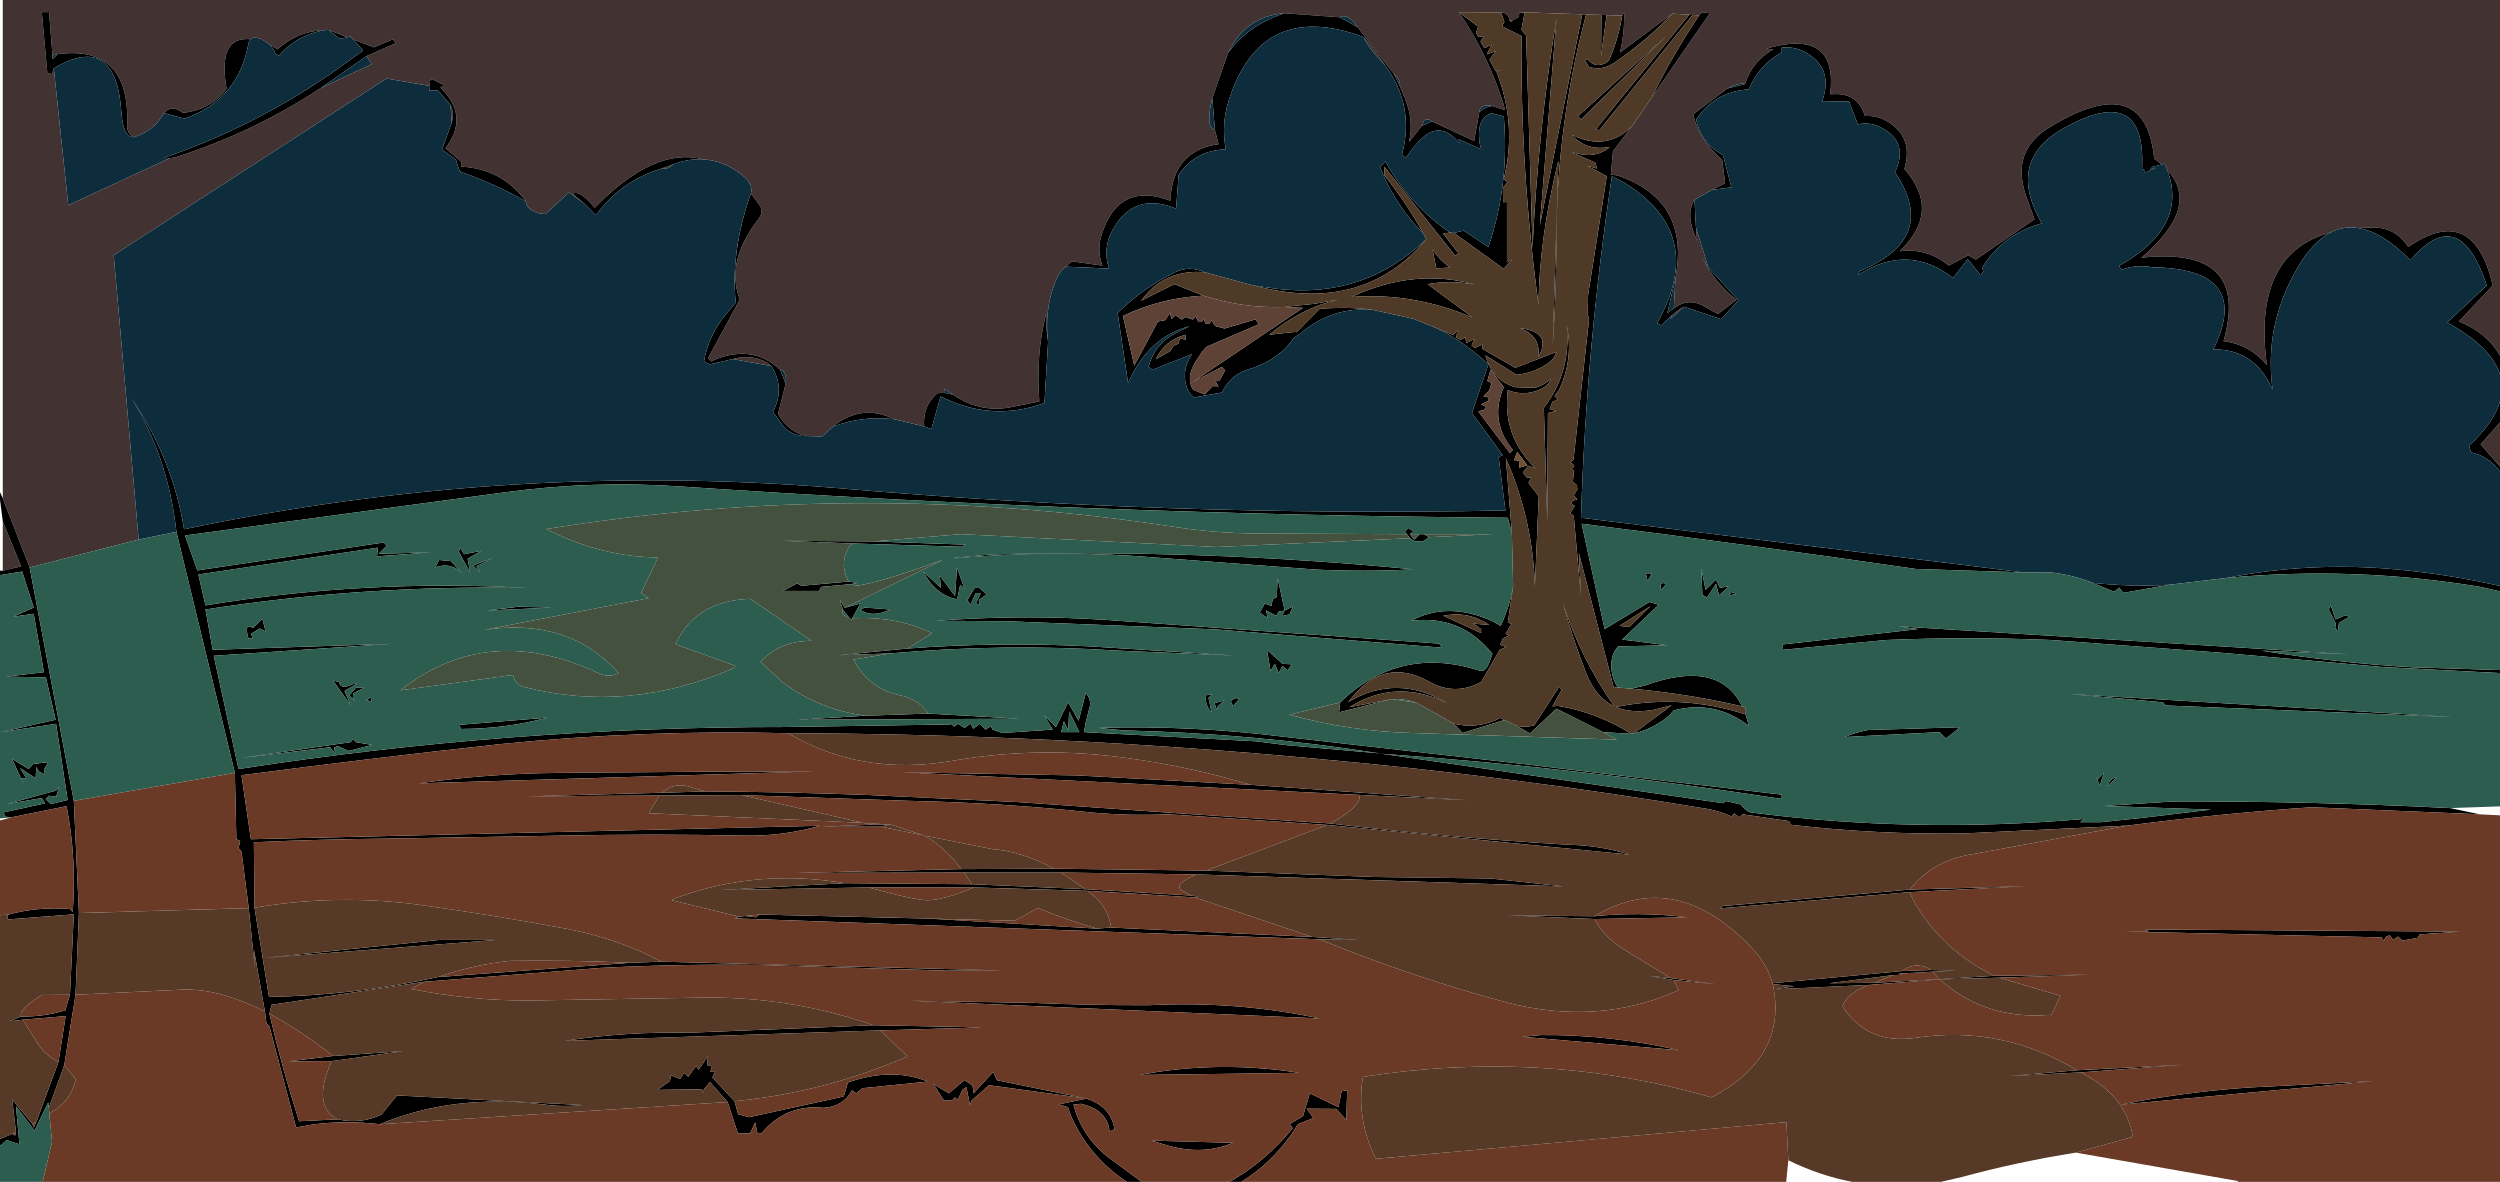 <?xml version="1.0" encoding="UTF-8" standalone="no"?>
<svg xmlns:xlink="http://www.w3.org/1999/xlink" height="277.0px" width="585.95px" xmlns="http://www.w3.org/2000/svg">
  <g transform="matrix(1.0, 0.0, 0.0, 1.0, 309.95, 150.0)">
    <path d="M196.7 -111.45 L194.95 -112.85 Q192.8 -133.9 170.35 -120.1 161.3 -114.6 164.9 -104.15 L166.9 -98.6 153.15 -89.15 151.35 -90.15 146.8 -87.75 Q141.75 -91.95 135.25 -91.1 145.15 -100.45 136.4 -110.4 138.55 -117.55 132.8 -121.3 130.25 -123.0 127.15 -122.8 125.6 -128.0 120.3 -127.95 L119.0 -127.9 Q120.85 -142.8 105.5 -139.0 L104.0 -138.5 105.8 -138.5 Q100.8 -135.75 99.05 -130.3 97.55 -130.7 94.9 -129.25 L86.9 -123.2 Q87.95 -118.55 91.3 -114.9 L93.7 -112.45 94.4 -107.05 91.3 -105.5 87.2 -103.2 Q84.95 -99.7 87.8 -93.6 L87.55 -96.7 90.45 -87.3 88.95 -89.7 Q91.85 -83.9 97.05 -79.7 L92.7 -76.4 89.0 -78.45 Q85.6 -80.2 82.35 -77.7 L82.75 -84.9 Q86.2 -103.0 69.25 -108.85 L67.6 -109.1 68.1 -114.55 72.55 -120.4 77.15 -127.1 90.8 -146.9 88.95 -147.1 88.3 -146.4 86.75 -146.5 86.95 -146.85 86.0 -146.55 82.0 -146.8 69.75 -137.7 Q70.85 -142.45 70.7 -147.1 L70.25 -146.35 66.6 -146.45 65.4 -146.5 61.8 -146.6 60.9 -146.65 46.15 -147.15 46.05 -146.05 44.35 -145.1 43.8 -145.3 Q43.8 -146.05 43.25 -146.55 42.65 -147.1 41.85 -147.1 L32.0 -147.15 Q38.65 -137.5 42.5 -125.5 L42.75 -124.2 39.85 -125.15 Q36.95 -125.75 36.75 -123.7 L35.55 -116.95 25.7 -121.55 Q24.8 -122.3 23.9 -121.85 L23.25 -120.45 20.3 -116.7 Q21.45 -121.85 19.4 -126.75 L18.15 -129.8 18.2 -130.0 Q18.1 -131.65 16.8 -132.6 L8.3 -143.6 Q5.95 -146.95 4.1 -146.0 L4.1 -145.95 -8.95 -146.9 Q-18.1 -146.1 -22.1 -137.65 L-25.8 -127.0 Q-27.5 -120.2 -25.2 -119.55 L-24.35 -116.2 Q-34.2 -114.85 -35.5 -104.85 L-35.65 -102.95 Q-47.75 -107.55 -51.75 -95.0 -52.9 -91.45 -51.6 -87.75 L-58.7 -88.75 -60.9 -86.85 -61.8 -85.7 Q-65.35 -78.45 -64.3 -69.9 -64.8 -73.1 -64.8 -76.3 -67.2 -66.85 -66.35 -55.9 L-72.35 -54.7 Q-80.0 -52.95 -86.55 -57.5 L-88.9 -59.0 Q-88.2 -58.5 -88.55 -57.9 L-90.2 -57.85 Q-93.7 -55.0 -93.35 -50.05 L-100.4 -51.75 Q-108.0 -55.5 -114.75 -50.0 L-117.25 -47.7 -120.8 -47.8 Q-125.05 -48.6 -127.6 -53.0 L-125.8 -60.1 Q-125.5 -63.05 -127.1 -63.35 -133.85 -69.65 -143.3 -65.3 L-144.0 -66.05 -136.55 -79.8 Q-139.95 -88.6 -132.3 -98.5 -130.85 -100.3 -131.85 -101.8 L-133.95 -104.65 Q-133.4 -106.8 -135.65 -108.65 -140.1 -112.4 -145.2 -112.65 -156.55 -115.65 -170.55 -101.3 -174.05 -105.55 -175.75 -104.6 L-172.9 -102.2 -176.6 -104.9 -182.05 -99.85 Q-183.95 -99.85 -185.3 -100.7 -186.65 -101.55 -186.65 -102.75 -192.25 -110.45 -201.9 -110.95 L-201.85 -112.1 -205.55 -115.25 Q-199.8 -122.75 -206.75 -129.5 L-205.8 -130.0 -208.65 -131.45 -209.4 -130.95 -209.15 -129.85 -219.35 -131.6 -283.3 -90.2 -277.45 -23.55 -303.0 -17.0 -309.3 -33.2 -309.3 -150.0 276.0 -150.0 276.0 -66.65 Q272.75 -72.2 266.35 -74.65 L274.3 -83.1 Q269.7 -102.65 254.5 -92.1 251.55 -96.7 246.2 -96.7 L242.75 -96.55 Q239.35 -97.1 236.3 -95.5 217.9 -90.55 221.35 -64.45 217.35 -69.25 211.2 -70.05 217.55 -92.35 191.95 -89.6 206.0 -101.55 198.0 -110.2 L197.4 -111.65 196.7 -111.45 M67.15 -115.35 L67.2 -115.55 67.35 -115.5 67.15 -115.35 M14.7 -134.7 Q10.35 -139.2 9.7 -141.3 12.65 -137.85 14.7 -134.7 M81.95 -76.15 Q83.5 -77.5 84.75 -78.1 L81.5 -75.2 81.95 -76.15 M276.0 -51.0 L276.0 -40.65 271.45 -45.85 276.0 -51.0 M-309.3 -16.25 L-309.3 -27.8 -305.0 -17.25 -309.3 -16.25 M-224.05 -136.85 L-217.15 -139.9 -217.85 -140.8 -222.3 -138.9 -227.15 -140.75 -227.8 -141.45 -228.55 -141.25 -232.9 -142.95 -233.3 -143.0 Q-239.95 -142.85 -244.9 -138.45 L-246.85 -139.65 -248.6 -140.8 Q-250.5 -141.55 -251.25 -140.8 -259.0 -141.6 -256.85 -129.2 L-257.15 -128.8 Q-260.95 -124.15 -267.1 -123.55 -269.7 -125.6 -271.5 -123.5 -273.9 -119.25 -278.6 -117.85 L-278.8 -117.85 Q-280.2 -118.9 -280.15 -120.55 -279.4 -139.6 -296.5 -137.3 L-297.65 -137.0 -298.45 -147.15 -300.15 -147.15 -298.85 -132.85 -297.75 -132.65 -297.35 -134.0 -293.95 -101.9 -270.25 -112.9 -268.8 -113.15 Q-250.7 -118.9 -234.8 -129.35 L-222.85 -134.95 -224.05 -136.85 M-204.1 -121.2 L-204.35 -125.4 Q-203.4 -123.45 -204.1 -121.2 M-201.8 -109.65 L-202.4 -109.7 -202.3 -110.1 -201.8 -109.65 M-154.9 -110.5 L-152.0 -111.55 -152.5 -111.2 Q-153.55 -110.25 -154.9 -110.5 M-129.15 -64.2 L-138.2 -65.85 Q-133.75 -67.1 -129.95 -64.9 L-129.15 -64.2" fill="#423232" fill-rule="evenodd" stroke="none"/>
    <path d="M99.05 -130.3 Q100.8 -135.75 105.8 -138.5 L104.0 -138.5 105.5 -139.0 Q120.85 -142.8 119.0 -127.9 L120.3 -127.95 Q125.6 -128.0 127.15 -122.8 130.25 -123.0 132.8 -121.3 138.55 -117.55 136.4 -110.4 145.15 -100.45 135.25 -91.1 141.75 -91.95 146.8 -87.75 L151.35 -90.15 153.15 -89.15 166.9 -98.6 164.9 -104.15 Q161.3 -114.6 170.35 -120.1 192.8 -133.9 194.95 -112.85 L196.7 -111.45 194.55 -110.9 193.95 -110.25 195.45 -110.7 192.75 -109.5 192.8 -109.8 192.75 -110.0 192.55 -110.25 192.1 -110.25 Q193.2 -130.9 173.65 -119.9 160.2 -112.3 168.6 -97.65 159.55 -95.15 154.6 -87.25 L154.9 -86.35 154.25 -85.5 151.25 -89.25 147.8 -84.85 Q137.25 -93.1 125.55 -85.55 L126.0 -86.5 Q144.6 -94.1 134.2 -109.65 137.5 -116.6 131.15 -120.0 128.5 -121.5 125.5 -120.85 L123.4 -126.25 117.1 -126.15 Q120.0 -134.2 112.9 -137.9 110.45 -139.15 107.65 -138.85 L107.65 -137.7 Q102.3 -134.8 99.95 -129.05 92.0 -128.6 87.6 -122.0 88.75 -116.3 93.9 -113.65 L95.85 -106.1 91.3 -105.5 94.4 -107.05 93.7 -112.45 91.3 -114.9 Q87.95 -118.55 86.9 -123.2 L94.9 -129.25 99.05 -130.3 M198.0 -110.2 Q206.0 -101.55 191.95 -89.6 217.55 -92.35 211.2 -70.05 217.35 -69.25 221.35 -64.45 217.9 -90.55 236.3 -95.5 230.65 -92.6 226.1 -82.5 221.0 -71.15 222.7 -58.7 218.5 -68.25 208.8 -68.1 218.15 -87.0 194.6 -87.35 190.75 -88.1 187.25 -86.75 L186.75 -87.7 Q203.05 -96.85 198.0 -110.2 M242.75 -96.55 L246.2 -96.7 Q251.55 -96.7 254.5 -92.1 269.7 -102.65 274.3 -83.1 L266.35 -74.65 Q272.75 -72.2 276.0 -66.65 L276.0 -62.2 Q274.05 -68.7 263.65 -74.4 L272.9 -83.1 Q266.5 -102.4 255.25 -89.3 L254.75 -89.25 Q248.3 -95.75 242.75 -96.55 M-309.3 -33.2 L-303.0 -17.0 -292.65 37.7 -291.45 64.0 -292.25 83.15 -294.9 99.7 -298.5 109.65 -298.65 108.35 -301.85 115.0 -306.2 109.25 -305.4 118.2 -308.4 117.2 -309.95 118.6 -309.95 116.95 -306.95 115.7 -306.85 115.9 Q-306.2 116.5 -306.2 115.35 L-307.1 107.7 -302.35 113.45 -302.05 114.25 -301.4 112.9 -296.25 98.9 -294.55 88.15 -304.6 89.0 -307.65 89.35 -305.05 88.25 Q-299.65 88.35 -294.65 86.8 L-293.55 83.15 -292.65 64.3 -308.1 65.5 -308.15 64.4 Q-301.1 62.45 -293.6 63.05 L-292.9 63.75 Q-291.95 51.25 -294.35 38.95 L-307.25 41.55 -308.85 41.4 -309.05 40.4 -299.4 38.3 -300.15 37.05 -308.35 38.45 -296.8 35.3 -296.05 34.35 -296.8 36.7 -298.55 36.5 -299.25 37.35 -298.0 38.45 -294.1 37.5 -296.8 19.65 -309.8 21.6 -296.9 18.7 -299.2 8.75 -308.6 8.6 -299.65 7.55 -302.05 -6.15 -306.85 -5.45 -302.05 -7.6 -304.75 -16.05 -309.95 -15.2 -309.95 -16.25 -309.3 -16.25 -305.0 -17.25 -309.3 -27.8 -309.95 -32.95 -309.95 -34.65 -309.3 -33.2 M-209.15 -129.85 L-209.4 -130.95 -208.65 -131.45 -205.8 -130.0 -206.75 -129.5 Q-199.8 -122.75 -205.55 -115.25 L-201.85 -112.1 -201.9 -110.95 Q-192.25 -110.45 -186.65 -102.75 -193.5 -106.75 -201.8 -109.65 L-202.3 -110.1 -203.1 -112.6 -206.35 -114.95 -204.1 -121.2 Q-203.4 -123.45 -204.35 -125.4 L-207.3 -128.8 -209.4 -128.8 Q-209.15 -129.2 -209.15 -129.85 M-172.9 -102.2 L-175.75 -104.6 Q-174.05 -105.55 -170.55 -101.3 -156.55 -115.65 -145.2 -112.65 -148.5 -112.85 -152.0 -111.55 L-154.9 -110.5 Q-164.4 -107.55 -170.1 -99.8 L-170.55 -99.8 -172.9 -102.2 M-133.95 -104.65 L-131.85 -101.8 Q-130.85 -100.3 -132.3 -98.5 -139.95 -88.6 -136.55 -79.8 L-144.0 -66.05 -143.3 -65.3 Q-133.85 -69.65 -127.1 -63.35 L-125.8 -60.1 -127.6 -53.0 Q-125.05 -48.6 -120.8 -47.8 -124.8 -47.65 -127.05 -51.05 L-128.8 -53.45 Q-125.85 -59.0 -129.15 -64.2 L-129.95 -64.9 Q-133.75 -67.1 -138.2 -65.85 L-143.55 -64.6 -144.95 -65.3 Q-143.9 -71.2 -140.05 -76.05 L-137.5 -79.05 Q-138.75 -90.9 -134.05 -104.4 L-133.95 -104.65 M-114.75 -50.0 Q-108.0 -55.5 -100.4 -51.75 -107.65 -52.65 -114.75 -50.0 M-93.35 -50.05 Q-93.7 -55.0 -90.2 -57.85 L-88.55 -57.9 -86.55 -57.5 Q-80.0 -52.95 -72.35 -54.7 L-66.35 -55.9 Q-67.2 -66.85 -64.8 -76.3 -64.8 -73.1 -64.3 -69.9 L-65.15 -55.55 Q-77.5 -51.0 -89.5 -57.1 L-91.65 -49.4 -93.35 -50.05 M-60.9 -86.85 L-58.7 -88.75 -51.6 -87.75 Q-52.9 -91.45 -51.75 -95.0 -47.75 -107.55 -35.65 -102.95 L-35.5 -104.85 Q-34.2 -114.85 -24.35 -116.2 L-25.2 -119.55 -25.8 -127.0 -22.1 -137.65 Q-17.75 -143.55 -10.65 -146.25 L-8.95 -146.9 4.1 -145.95 8.3 -143.6 16.8 -132.6 18.15 -129.8 19.4 -126.75 Q21.45 -121.85 20.3 -116.7 L23.25 -120.45 25.7 -121.55 35.55 -116.95 36.75 -123.7 Q38.2 -125.0 39.85 -125.15 L42.75 -124.2 42.5 -125.5 Q38.65 -137.5 32.0 -147.15 L36.5 -143.75 36.0 -142.35 36.55 -141.35 37.95 -141.55 37.05 -140.35 37.95 -138.7 39.7 -139.55 38.5 -137.25 40.65 -138.05 39.15 -136.0 40.6 -133.35 42.2 -133.5 40.75 -133.3 Q45.7 -120.85 42.5 -108.0 L43.35 -107.3 42.3 -105.9 42.35 -102.6 43.25 -102.65 43.25 -88.5 44.45 -89.2 42.5 -87.0 30.85 -95.4 33.1 -95.95 38.9 -92.1 Q43.9 -106.85 42.5 -122.75 L39.45 -123.5 Q37.0 -122.3 36.75 -119.6 36.5 -117.3 37.2 -115.0 L31.9 -117.4 32.1 -116.45 Q27.8 -121.65 23.5 -117.75 21.55 -116.0 20.05 -113.65 L19.45 -113.0 18.65 -113.8 Q21.7 -125.15 14.7 -134.7 12.65 -137.85 9.7 -141.3 -14.35 -150.25 -21.95 -126.5 -23.75 -120.9 -22.65 -115.0 -29.75 -114.8 -33.7 -109.05 L-34.3 -101.1 Q-44.1 -105.15 -49.1 -96.25 -51.6 -91.85 -50.0 -87.05 L-60.1 -87.5 -60.9 -86.85 M41.85 -147.1 Q42.65 -147.1 43.25 -146.55 43.8 -146.05 43.8 -145.3 L44.2 -144.9 44.35 -145.1 46.05 -146.05 46.15 -147.15 47.35 -146.9 46.65 -143.0 47.75 -141.7 49.25 -91.85 Q50.5 -118.95 54.85 -145.65 L50.95 -97.15 60.9 -146.65 61.8 -146.6 Q54.9 -120.75 54.85 -94.05 54.8 -81.6 54.0 -69.3 L55.3 -112.35 Q50.8 -94.05 50.65 -78.6 46.4 -109.85 46.65 -141.55 L42.1 -143.85 42.65 -144.9 41.85 -147.1 M65.4 -146.5 L66.6 -146.45 65.3 -136.85 65.4 -146.5 M70.25 -146.35 L70.7 -147.1 Q70.85 -142.45 69.75 -137.7 L82.0 -146.8 Q75.75 -140.25 68.25 -135.2 65.55 -133.4 62.5 -134.3 L61.5 -135.95 62.25 -136.0 Q63.95 -133.95 66.4 -135.25 67.1 -135.6 67.35 -136.25 69.45 -141.2 70.25 -146.35 M86.0 -146.55 L86.95 -146.85 86.75 -146.5 64.95 -119.55 64.0 -119.6 86.0 -146.55 M88.3 -146.4 L88.95 -147.1 90.8 -146.9 77.15 -127.1 Q82.05 -137.05 88.3 -146.4 M72.55 -120.4 L68.1 -114.55 67.6 -109.1 69.25 -108.85 Q86.2 -103.0 82.75 -84.9 L80.85 -76.65 82.35 -77.7 Q85.6 -80.2 89.0 -78.45 L92.7 -76.4 97.05 -79.7 Q91.85 -83.9 88.95 -89.7 L90.45 -87.3 97.5 -79.6 93.45 -75.2 84.75 -78.1 Q83.5 -77.5 81.95 -76.15 L79.4 -73.75 78.45 -74.25 Q90.3 -95.3 70.55 -107.3 L67.85 -108.7 Q61.85 -68.75 60.6 -28.65 L164.25 -15.85 139.1 -16.65 Q99.9 -22.35 60.75 -27.25 L66.15 -2.55 76.65 -8.9 78.8 -8.25 70.25 -0.1 80.85 1.25 69.35 1.5 Q68.05 2.8 67.8 4.75 67.35 8.25 69.25 11.15 L68.25 11.05 60.1 -20.45 60.6 -10.3 58.9 -29.1 58.05 -29.7 59.15 -31.45 Q57.25 -32.35 59.75 -32.95 L58.9 -33.9 59.75 -35.3 59.65 -36.3 58.7 -37.1 58.95 -39.65 58.35 -40.25 Q59.85 -40.7 58.05 -41.55 L58.85 -42.25 62.5 -75.2 62.2 -76.3 62.25 -80.75 66.65 -108.7 62.05 -111.15 64.4 -110.5 63.9 -111.9 58.45 -114.3 59.7 -114.05 Q63.9 -112.85 67.15 -115.35 L67.35 -115.5 67.2 -115.55 Q62.35 -114.6 58.85 -117.9 L58.55 -118.35 Q66.65 -114.45 72.55 -120.4 M87.55 -96.7 L87.8 -93.6 Q84.95 -99.7 87.2 -103.2 L87.55 -96.7 M29.85 -95.5 L28.3 -95.25 31.9 -90.6 31.1 -90.1 14.5 -110.95 14.5 -108.95 Q19.7 -102.45 23.65 -95.25 17.75 -101.25 14.35 -108.8 L13.5 -110.9 14.75 -112.15 Q20.4 -102.05 29.85 -95.5 M24.35 -93.95 Q10.05 -76.9 -14.1 -82.6 L-16.25 -83.1 -10.65 -82.3 Q9.75 -79.9 24.35 -93.95 M-27.6 -86.2 Q-37.15 -86.95 -42.5 -79.5 L-34.7 -83.4 -27.9 -80.7 Q-37.8 -80.2 -46.75 -75.95 L-44.1 -64.3 -38.55 -74.65 -36.85 -74.95 -35.7 -76.7 -35.4 -75.2 -34.45 -76.15 -33.0 -75.1 -32.05 -75.7 -30.4 -75.1 -29.65 -75.95 Q-29.05 -73.5 -27.8 -75.2 L-27.4 -74.15 -26.45 -74.1 -26.0 -74.95 -25.15 -73.6 -22.95 -73.0 -15.65 -75.15 -14.9 -74.0 -27.2 -68.7 -28.2 -67.55 -29.9 -64.95 -30.6 -63.5 Q-31.65 -60.8 -30.3 -58.65 L-27.6 -57.55 -25.75 -59.5 -24.35 -59.45 -25.05 -60.6 -24.05 -60.9 -22.8 -63.2 -23.6 -64.0 -30.4 -60.45 -4.55 -77.85 -9.0 -78.05 -1.8 -78.8 3.65 -79.8 Q-5.15 -77.7 -12.45 -71.55 L-5.95 -72.25 -0.65 -77.6 Q5.65 -78.15 11.7 -77.4 2.05 -78.1 -5.25 -71.75 L-6.75 -70.8 Q-10.2 -65.5 -17.85 -63.25 -21.6 -62.0 -23.55 -58.0 L-30.05 -56.85 Q-31.25 -57.65 -31.75 -59.1 -32.85 -62.2 -31.5 -65.35 L-30.6 -67.0 -39.9 -63.3 -40.75 -64.05 Q-39.35 -69.25 -34.6 -71.8 L-31.1 -73.55 Q-40.8 -71.05 -45.55 -60.25 L-48.0 -76.65 Q-41.85 -82.65 -34.5 -86.2 -31.2 -87.8 -27.6 -86.2 M26.85 -73.05 L30.7 -71.45 31.6 -72.55 31.4 -70.85 32.35 -70.35 33.5 -70.95 33.7 -69.6 35.65 -70.55 34.95 -69.05 35.7 -68.45 37.55 -69.25 37.45 -68.25 45.2 -63.8 54.85 -67.5 Q54.3 -65.85 53.0 -64.95 49.75 -62.6 45.5 -62.15 L38.2 -66.75 Q39.75 -60.9 45.15 -59.25 L49.75 -59.1 Q51.9 -59.65 53.6 -61.25 53.0 -59.7 51.3 -58.85 47.45 -57.0 43.45 -58.55 42.1 -47.8 49.95 -40.2 L48.25 -40.85 47.0 -39.25 47.85 -38.1 48.95 -38.05 48.3 -36.8 50.7 -33.7 49.8 -12.65 Q49.3 -28.35 43.0 -42.6 L44.4 -25.1 43.45 -28.65 Q-53.25 -29.4 -150.0 -35.95 -171.1 -37.45 -192.1 -34.55 L-266.6 -24.5 -263.7 -16.3 -220.0 -22.85 -219.3 -22.1 -221.2 -20.2 -208.85 -20.55 -221.6 -19.6 -221.35 -21.65 -263.45 -15.35 -261.8 -8.1 Q-224.5 -14.3 -186.5 -12.2 -224.5 -12.95 -261.8 -7.15 L-260.1 2.3 -218.2 0.9 -259.85 3.7 -254.05 30.25 Q-190.35 20.35 -126.0 20.4 L-87.2 19.8 -87.15 19.55 -86.3 20.3 -85.4 19.65 -83.85 20.6 -82.5 19.6 -81.85 20.8 -80.3 19.65 -78.95 21.0 -77.65 20.15 -77.35 21.0 -75.05 21.8 -63.2 21.0 -65.2 17.7 -62.45 20.4 -59.6 14.6 -57.15 18.95 -55.45 12.4 Q-53.95 14.2 -54.7 16.25 L-55.45 19.2 -55.65 20.3 -55.9 21.6 -15.55 23.75 -8.45 24.65 13.55 26.6 Q-16.25 21.9 -46.45 21.2 L-52.55 20.6 Q-30.9 19.95 -8.9 22.7 L45.15 28.85 107.65 36.25 107.65 37.25 Q60.8 30.05 13.8 26.65 L93.9 38.25 94.65 37.75 98.05 38.55 Q99.3 40.1 100.25 40.4 138.4 45.4 178.55 41.95 L177.6 42.7 182.5 42.7 192.1 41.7 208.3 39.75 183.25 38.9 199.3 37.85 Q231.85 37.75 264.3 39.4 L271.2 40.85 231.8 39.2 Q210.2 40.7 188.75 43.5 L150.2 45.35 Q129.9 45.65 109.75 43.3 L109.4 42.45 98.45 40.85 97.75 41.6 96.55 40.65 95.85 41.35 Q93.25 40.2 90.6 39.65 44.85 32.0 -1.3 27.85 -63.05 22.05 -125.2 21.85 -159.05 21.0 -192.65 24.4 -223.0 27.7 -253.35 31.7 L-251.15 46.7 -117.8 43.55 Q-126.6 46.05 -135.65 45.85 -157.0 45.4 -178.3 45.85 L-219.1 46.55 Q-234.7 46.7 -250.45 47.4 L-250.3 62.75 -246.9 83.65 Q-227.5 83.35 -207.25 79.0 L-162.25 75.65 -154.9 75.4 -75.35 77.45 -88.25 77.5 -130.05 76.2 Q-149.45 75.85 -169.05 76.85 L-210.5 80.1 -246.3 85.5 -246.8 87.6 Q-243.85 100.4 -239.85 112.8 L-230.8 112.35 Q-225.45 113.55 -220.55 111.25 L-216.9 106.75 -173.4 109.0 Q-178.1 109.5 -182.6 108.85 -203.7 106.3 -220.95 113.5 -228.75 112.55 -236.6 113.55 L-240.55 114.25 -246.8 90.55 -247.5 89.85 -247.85 87.1 -250.45 72.45 -250.2 77.0 -251.65 62.85 -253.35 49.55 -254.05 48.8 -253.65 47.1 -254.55 46.7 -254.9 31.15 -268.6 -25.35 Q-270.55 -43.0 -279.15 -56.65 -269.55 -42.6 -266.8 -25.95 -190.95 -41.9 -114.3 -35.65 -35.9 -28.8 42.9 -30.35 L41.3 -42.85 42.25 -43.35 35.05 -53.2 38.9 -64.6 Q33.35 -69.85 26.85 -73.05 M44.7 -12.55 L43.45 -4.1 44.3 -3.8 42.95 -1.45 43.45 -1.15 43.65 -1.0 42.3 -0.4 41.65 1.1 43.05 1.65 41.55 2.3 37.25 9.8 Q31.1 13.2 25.0 9.75 14.15 3.65 6.05 14.55 17.4 7.8 29.25 14.8 17.25 8.9 6.3 15.75 L15.85 13.95 3.9 16.95 4.15 14.65 Q18.05 1.2 36.75 7.15 38.15 7.65 39.0 5.55 L39.85 3.25 Q32.5 -5.95 20.8 -4.5 29.45 -9.15 39.95 -4.35 L41.8 -3.3 Q43.9 -7.9 44.7 -12.55 M30.75 19.6 Q35.7 20.85 40.5 18.85 L41.7 18.25 42.65 18.75 32.85 21.8 30.75 19.6 M45.4 20.05 Q47.45 20.6 49.65 20.0 L55.5 10.95 56.05 11.7 53.9 15.55 55.25 15.45 Q64.3 16.95 72.4 22.0 L65.8 21.6 54.85 16.1 48.65 21.9 45.4 20.05 M73.05 21.85 L81.85 15.3 77.45 16.4 Q72.4 17.25 68.8 15.7 84.2 12.6 99.2 17.45 L99.95 20.15 Q92.05 14.0 82.35 16.5 L81.25 17.75 Q77.25 21.0 73.05 21.85 M98.35 15.55 Q86.0 12.65 72.4 11.4 L75.5 10.7 Q92.9 4.35 98.35 15.55 M59.9 -122.75 L80.6 -141.55 60.6 -122.0 59.9 -122.75 M54.8 -53.7 L52.85 -53.2 52.7 -27.75 51.9 -54.4 Q58.4 -62.9 57.25 -73.75 58.9 -65.95 55.5 -58.7 L54.4 -57.15 55.2 -56.4 53.9 -55.8 53.25 -54.15 54.8 -53.7 M46.2 -73.1 Q54.0 -72.2 50.55 -66.25 51.35 -71.3 46.2 -73.1 M29.9 -87.3 L26.7 -87.1 25.8 -91.5 Q27.45 -89.05 29.9 -87.3 M35.65 -83.3 Q30.1 -84.4 24.65 -83.4 L35.25 -75.55 Q21.35 -81.5 6.8 -80.4 21.8 -87.35 36.05 -83.2 L35.65 -83.3 M39.65 -60.25 L39.1 -58.5 37.75 -57.1 38.75 -56.95 38.9 -56.0 37.15 -55.25 38.4 -54.65 37.85 -53.9 36.5 -53.6 43.95 -43.8 44.65 -44.55 Q39.05 -51.25 42.5 -59.25 L39.4 -63.35 38.65 -60.7 39.65 -60.25 M23.75 -24.8 L25.0 -24.1 23.45 -23.05 21.6 -23.15 20.55 -23.85 19.8 -24.8 19.35 -25.45 20.2 -26.25 21.3 -25.45 20.5 -24.8 21.2 -23.9 21.5 -23.55 21.95 -23.95 22.8 -24.8 23.75 -24.8 M-105.25 -23.1 L-83.65 -22.35 -84.45 -21.85 -109.45 -22.6 -126.55 -23.25 -105.25 -23.1 M-111.05 -13.7 L-109.0 -13.4 -110.4 -13.1 -117.45 -12.45 -117.95 -11.5 -126.4 -11.5 -123.15 -13.25 -122.1 -12.7 -111.05 -13.7 M-111.95 -7.55 L-108.3 -8.55 -110.2 -5.1 -110.0 -4.75 Q-110.5 -4.8 -110.95 -5.25 L-112.4 -7.1 -113.15 -9.6 -111.95 -7.55 M-97.2 2.0 Q-75.85 0.4 -54.5 1.5 L-20.5 3.65 -47.8 2.5 Q-74.55 0.75 -101.35 3.15 L-113.2 3.55 -97.2 2.0 M-92.35 17.25 L-71.15 18.45 -123.05 18.7 -107.05 17.75 -92.35 17.25 M-126.4 10.0 L-126.6 10.0 -126.45 10.0 -125.05 10.0 -126.4 10.0 M29.8 -5.9 L28.3 -5.7 37.2 -1.6 37.2 -2.55 35.35 -3.85 39.1 -3.5 Q34.9 -6.45 29.8 -5.9 M46.15 -40.4 L48.05 -40.95 45.65 -44.05 44.9 -42.15 46.05 -42.05 46.15 -40.4 M276.0 7.75 L248.7 6.35 210.8 3.0 170.75 0.0 Q151.45 -0.8 132.15 0.0 L107.95 2.3 107.9 1.05 139.6 -2.55 135.05 -3.2 240.45 3.35 220.1 2.5 Q237.7 5.35 255.55 6.4 L276.0 7.05 276.0 7.75 M276.0 -11.4 L271.4 -12.45 Q241.7 -17.35 211.95 -14.55 231.55 -18.4 251.6 -16.55 263.95 -15.4 276.0 -12.65 L276.0 -11.4 M198.55 -12.95 L187.7 -11.05 186.75 -12.25 185.55 -11.3 180.45 -13.4 Q189.5 -12.4 198.55 -12.95 M77.25 -15.6 L76.2 -13.85 75.8 -15.6 77.25 -15.6 M71.95 -3.05 L76.9 -7.95 69.6 -3.3 71.95 -3.05 M79.35 -11.7 Q78.9 -13.9 80.6 -13.15 L79.35 -11.7 M89.05 -10.55 L88.8 -16.8 89.8 -11.75 92.25 -14.15 93.15 -12.25 95.25 -12.55 92.95 -10.45 92.25 -13.2 90.15 -9.95 89.05 -10.55 M95.4 -10.45 L95.85 -11.25 97.05 -10.8 95.4 -10.45 M236.35 -8.1 L237.45 -4.8 239.75 -5.8 240.7 -5.45 238.25 -4.0 238.0 -2.05 237.35 -2.85 237.55 -3.8 235.85 -7.15 236.35 -8.1 M276.0 -55.9 L276.0 -51.0 271.45 -45.85 276.0 -40.65 276.0 -39.45 Q274.25 -41.95 271.15 -43.4 L269.2 -44.0 268.75 -45.55 Q274.6 -50.95 276.0 -55.9 M-19.0 127.0 L-21.75 127.0 Q-13.35 122.25 -6.95 114.45 L-7.65 113.45 -4.55 111.6 -2.95 106.25 Q0.4 107.9 3.75 109.5 L4.5 105.75 5.8 105.55 5.6 112.45 3.2 109.9 -3.65 109.85 -2.15 112.05 -5.75 113.5 -7.2 115.75 Q-12.0 122.65 -19.0 127.0 M-42.4 127.0 L-45.85 127.0 Q-54.7 121.15 -58.95 111.5 L-59.65 109.5 -61.8 108.85 -55.3 107.5 -54.45 107.8 Q-49.55 109.7 -48.7 114.7 L-49.9 115.2 Q-50.2 111.7 -53.4 109.85 L-54.5 109.35 -56.45 108.7 -58.35 108.9 Q-56.45 116.2 -50.45 121.05 L-42.4 127.0 M248.7 70.5 L248.25 69.7 188.2 68.35 193.75 68.35 192.8 67.85 266.6 68.35 257.15 69.0 256.75 69.8 253.1 70.45 252.1 69.5 250.95 70.3 250.15 69.2 249.3 69.55 248.7 70.5 M196.95 14.6 L174.95 12.65 264.85 18.05 197.65 15.35 196.95 14.6 M181.05 31.45 L181.65 32.75 183.2 31.05 182.2 34.1 181.05 31.45 M186.25 32.05 L183.95 34.3 Q184.5 32.55 186.25 32.05 M158.65 79.15 L144.65 79.55 128.1 80.85 106.2 81.85 110.55 81.15 105.55 80.65 105.45 80.65 105.5 80.45 135.8 77.6 142.7 77.35 148.3 77.5 143.1 77.75 135.0 78.2 135.9 78.45 133.75 78.55 118.75 80.45 129.35 80.35 144.6 79.5 157.5 78.7 179.7 78.45 158.65 79.15 M176.85 100.85 L201.7 99.55 177.75 101.35 161.1 102.2 176.85 100.85 M137.7 58.5 L164.95 57.7 137.6 59.1 93.2 62.9 93.9 62.35 137.7 58.5 M217.0 104.9 L246.3 103.4 187.1 108.9 Q201.95 105.95 217.0 104.9 M144.65 21.6 L122.4 22.75 Q125.0 21.65 127.9 21.1 L149.45 20.45 146.15 23.1 144.65 21.6 M-16.8 33.95 L33.85 37.55 8.5 36.3 -98.45 31.0 -57.4 31.75 -16.8 33.95 M1.8 43.0 Q29.8 46.35 57.8 48.0 65.1 48.15 71.95 50.3 L1.15 43.35 -36.15 40.85 Q-45.1 41.25 -53.9 40.45 -75.2 38.15 -96.9 37.7 L-136.15 36.35 -155.4 36.45 -186.5 36.65 -154.7 35.8 -144.6 35.5 Q-125.35 35.6 -106.05 36.35 L-71.2 38.0 -36.25 40.45 1.8 43.0 M-27.25 54.05 L12.05 55.55 39.35 55.9 56.5 57.75 -29.5 54.95 -61.3 54.5 -84.0 54.5 -123.5 54.6 -84.65 53.7 -62.9 53.6 -27.25 54.05 M-30.75 59.9 L-29.2 60.15 -29.85 60.35 -55.05 58.8 -81.7 58.0 -106.35 58.0 -141.0 58.6 -112.05 57.0 -82.15 57.25 -55.55 58.4 -30.75 59.9 M-2.35 69.6 L8.5 70.3 -0.65 70.15 -137.75 65.25 -136.7 64.85 -135.3 64.7 -132.8 65.0 -131.95 64.35 -92.25 65.3 -52.8 67.65 -49.65 67.4 -2.35 69.6 M82.35 79.7 L76.75 78.75 81.65 79.25 92.0 80.65 82.35 79.7 M63.75 65.4 L43.6 64.55 63.75 64.75 Q74.55 63.65 85.45 65.0 L63.75 65.4 M61.9 7.95 Q58.65 -0.25 56.4 -8.6 60.45 4.25 68.4 15.55 64.1 13.5 61.9 7.95 M28.05 1.8 L-25.25 -2.5 -74.1 -4.4 -90.45 -4.5 Q-70.55 -6.0 -50.6 -4.7 L27.35 0.85 28.05 1.8 M51.15 92.6 Q67.2 92.45 83.55 96.15 L46.85 93.0 51.15 92.6 M-227.15 -140.75 L-222.3 -138.9 -217.85 -140.8 -217.15 -139.9 -224.05 -136.85 -234.8 -129.35 Q-250.7 -118.9 -268.8 -113.15 L-270.25 -112.9 -271.55 -113.0 Q-249.35 -120.65 -230.25 -134.25 L-224.85 -138.15 -227.15 -140.75 M-297.35 -134.0 L-297.75 -132.65 -298.85 -132.85 -300.15 -147.15 -298.45 -147.15 -297.65 -137.0 Q-297.75 -135.55 -297.0 -136.75 L-296.5 -137.3 Q-279.4 -139.6 -280.15 -120.55 -280.2 -118.9 -278.8 -117.85 -281.1 -117.95 -281.5 -123.7 -282.75 -142.6 -297.35 -134.0 M-271.5 -123.5 Q-269.7 -125.6 -267.1 -123.55 -260.95 -124.15 -257.15 -128.8 L-256.85 -129.2 Q-259.0 -141.6 -251.25 -140.8 L-251.7 -139.9 Q-254.1 -126.55 -266.7 -122.2 L-271.5 -123.5 M-246.85 -139.65 L-244.9 -138.45 Q-239.95 -142.85 -233.3 -143.0 -240.0 -142.15 -244.6 -136.95 L-245.4 -137.45 Q-245.9 -138.75 -246.85 -139.65 M-232.9 -142.95 L-228.55 -141.25 -230.3 -140.9 -232.9 -142.95 M-251.7 -0.3 Q-252.85 -4.25 -250.65 -2.8 L-248.45 -4.95 -247.7 -2.0 -249.1 -2.7 -251.1 -1.45 -250.75 -0.5 -251.7 -0.3 M-207.0 -18.75 L-204.3 -18.5 -201.65 -15.65 Q-204.35 -18.35 -207.95 -17.0 L-207.0 -18.75 M-202.1 -21.65 L-201.2 -20.1 -197.1 -20.9 -200.35 -19.05 -199.75 -15.8 -202.4 -20.65 -202.1 -21.65 M-197.4 -15.8 L-199.05 -17.45 -194.45 -19.25 -198.3 -17.25 -197.4 -15.8 M-188.35 -7.8 L-180.7 -7.6 -195.9 -6.9 -188.35 -7.8 M-107.35 -7.6 L-101.3 -7.15 Q-105.5 -5.15 -108.3 -7.05 L-107.35 -7.6 M-86.3 -19.25 L-77.6 -20.05 Q-28.1 -21.35 21.3 -16.55 9.95 -15.95 -1.5 -16.5 L-44.05 -19.7 Q-65.3 -21.0 -86.25 -19.15 L-86.3 -19.25 M-81.5 -12.2 L-80.4 -12.2 -78.7 -10.7 -80.55 -9.35 -80.3 -8.35 -81.25 -8.55 -80.05 -11.0 -81.25 -11.0 -82.5 -8.25 -83.2 -9.35 -81.5 -12.2 M-85.6 -9.55 Q-90.55 -10.4 -93.6 -16.05 L-89.4 -12.2 -89.7 -15.1 -86.1 -10.3 -85.65 -17.0 -83.9 -12.0 -84.9 -12.95 -85.6 -9.55 M-32.05 -70.35 L-32.05 -71.55 Q-36.9 -70.3 -39.05 -65.8 L-35.65 -67.7 -34.95 -68.9 -33.7 -69.5 -33.4 -70.75 -32.05 -70.35 M-10.7 -10.05 L-10.5 -14.55 -8.85 -6.9 -6.95 -7.85 -7.7 -6.0 -9.5 -5.6 -8.85 -6.9 -10.3 -6.65 -10.8 -5.65 -13.2 -6.95 -12.85 -5.15 -14.7 -6.4 -13.5 -8.55 -11.95 -7.95 -11.65 -9.6 -10.7 -10.05 M-8.15 7.1 L-9.35 6.1 -10.25 7.75 -11.15 5.6 -12.15 7.3 -13.0 2.3 -9.35 5.6 -7.15 5.7 -8.15 7.1 M-24.75 16.4 L-25.3 14.8 -23.0 14.2 -24.5 15.5 -24.75 16.4 M-21.45 14.35 Q-20.45 13.3 -19.5 13.8 L-20.95 15.55 -21.45 14.35 M-26.7 13.55 L-26.0 16.95 Q-27.65 15.15 -27.25 12.95 L-25.8 12.75 -26.7 13.55 M-59.6 21.15 L-60.6 19.05 -61.25 21.6 -56.95 21.6 -59.35 16.75 -59.6 21.15 M-40.6 85.6 Q-20.3 84.55 -0.7 88.7 L-96.6 84.55 -68.0 85.05 Q-54.2 85.65 -40.6 85.6 M-105.55 43.3 L-101.8 43.3 -101.75 43.25 -101.05 43.3 -101.8 43.3 -103.5 43.75 -117.3 43.75 -105.55 43.3 M-137.8 108.1 L-136.95 111.15 -134.4 111.85 -112.2 107.0 -111.2 103.7 Q-100.9 100.1 -92.5 103.5 L-107.8 105.05 -109.25 106.25 -110.25 105.55 Q-112.4 109.45 -116.95 109.65 -125.8 108.75 -131.5 115.65 L-132.45 115.5 -132.95 113.05 -134.15 115.65 -137.0 115.65 -139.4 108.3 -143.55 103.6 -145.0 105.3 -145.0 106.25 -145.45 105.3 -155.85 105.45 -152.95 103.4 -152.7 102.05 -150.55 102.9 -149.6 101.45 -148.65 102.4 -146.8 99.85 -146.2 100.75 -144.05 97.55 -144.2 99.65 -143.05 99.95 -143.5 101.25 -142.35 101.2 -143.0 102.55 -137.8 108.1 M-119.2 30.8 L-211.8 33.6 Q-195.55 31.3 -179.0 31.15 L-141.3 30.85 -119.2 30.8 M-103.6 91.5 L-177.6 93.95 Q-163.1 91.75 -148.45 92.05 L-105.2 90.3 -79.6 90.8 -103.6 91.5 M-82.0 104.45 L-81.75 106.25 -77.15 101.25 -76.25 103.2 -55.45 107.45 -78.15 104.35 -82.25 107.95 -82.6 109.0 -83.45 104.8 -84.3 105.35 -85.5 107.75 -85.85 107.45 -86.1 107.2 -86.85 107.95 -88.7 107.95 -91.2 104.1 -87.55 106.25 -83.9 103.15 -82.0 104.45 M-36.5 118.4 L-40.05 117.35 -20.95 117.85 Q-28.25 120.9 -36.5 118.4 M-5.5 101.45 L-42.9 101.95 -38.75 101.25 Q-22.15 98.8 -5.5 101.45 M-202.4 19.9 L-181.65 18.2 Q-191.65 20.85 -201.9 20.85 L-202.4 19.9 M-227.25 10.35 L-226.3 10.25 -229.2 11.95 -227.75 15.3 -231.85 9.55 -230.5 9.8 Q-230.15 11.8 -227.25 10.35 M-224.6 11.2 L-227.15 12.5 -227.25 13.6 -226.55 14.55 -228.05 13.0 -226.55 11.2 -224.6 11.2 M-226.55 23.95 L-222.7 24.6 -228.25 26.0 -230.7 24.9 -231.65 25.15 -231.4 26.6 -232.6 25.15 -253.55 27.65 -227.75 23.95 -227.15 23.2 -226.55 23.95 M-223.05 13.5 L-222.85 14.4 -224.15 14.1 -223.05 13.5 M-232.2 98.7 L-242.25 98.75 -231.85 97.5 -215.45 96.35 -232.2 98.7 M-193.7 70.3 L-247.8 74.5 -206.95 70.3 -193.7 70.3 M-303.8 32.4 L-305.0 32.4 -304.25 34.1 -307.15 27.85 -303.25 30.25 -302.15 29.05 -298.65 28.65 -299.65 30.4 -299.4 31.6 -300.85 30.8 -301.45 29.7 -301.6 32.4 -305.25 30.0 -303.8 32.4" fill="#000000" fill-rule="evenodd" stroke="none"/>
    <path d="M196.7 -111.45 L197.4 -111.65 198.0 -110.2 Q203.05 -96.85 186.75 -87.7 L187.25 -86.75 Q190.75 -88.1 194.6 -87.35 218.15 -87.0 208.8 -68.1 218.5 -68.25 222.7 -58.7 221.0 -71.15 226.1 -82.5 230.65 -92.6 236.3 -95.5 239.35 -97.1 242.75 -96.55 248.3 -95.75 254.75 -89.25 L255.25 -89.3 Q266.5 -102.4 272.9 -83.1 L263.65 -74.4 Q274.05 -68.7 276.0 -62.2 L276.0 -55.9 Q274.6 -50.95 268.75 -45.55 L269.2 -44.0 271.15 -43.4 Q274.25 -41.95 276.0 -39.45 L276.0 -12.65 Q263.95 -15.4 251.6 -16.55 231.55 -18.4 211.95 -14.55 L198.55 -12.95 Q189.5 -12.4 180.45 -13.4 176.1 -15.2 171.0 -15.8 L164.25 -15.85 60.6 -28.65 Q61.85 -68.75 67.85 -108.7 L70.55 -107.3 Q90.3 -95.3 78.45 -74.25 L79.4 -73.75 81.95 -76.15 81.5 -75.2 84.75 -78.1 93.45 -75.2 97.5 -79.6 90.45 -87.3 87.55 -96.7 87.2 -103.2 91.3 -105.5 95.85 -106.1 93.9 -113.65 Q88.75 -116.3 87.6 -122.0 92.0 -128.6 99.95 -129.05 102.3 -134.8 107.65 -137.7 L107.65 -138.85 Q110.45 -139.15 112.9 -137.9 120.0 -134.2 117.1 -126.15 L123.4 -126.25 125.5 -120.85 Q128.5 -121.5 131.15 -120.0 137.5 -116.6 134.2 -109.65 144.6 -94.1 126.0 -86.5 L125.55 -85.55 Q137.25 -93.1 147.8 -84.85 L151.25 -89.25 154.25 -85.5 154.9 -86.35 154.6 -87.25 Q159.55 -95.15 168.6 -97.65 160.2 -112.3 173.65 -119.9 193.2 -130.9 192.1 -110.25 L192.55 -110.25 192.75 -110.0 192.8 -109.8 192.75 -109.5 195.45 -110.7 193.95 -110.25 194.55 -110.9 196.7 -111.45 M-277.45 -23.55 L-283.3 -90.2 -219.35 -131.6 -209.15 -129.85 Q-209.15 -129.2 -209.4 -128.8 L-207.3 -128.8 -204.35 -125.4 -204.1 -121.2 -206.35 -114.95 -203.1 -112.6 -202.3 -110.1 -202.4 -109.7 -201.8 -109.65 Q-193.5 -106.75 -186.65 -102.75 -186.65 -101.55 -185.3 -100.7 -183.95 -99.85 -182.05 -99.85 L-176.6 -104.9 -172.9 -102.2 -170.55 -99.8 -170.1 -99.8 Q-164.4 -107.55 -154.9 -110.5 -153.55 -110.25 -152.5 -111.2 L-152.0 -111.55 Q-148.5 -112.85 -145.2 -112.65 -140.1 -112.4 -135.65 -108.65 -133.4 -106.8 -133.95 -104.65 L-134.05 -104.4 Q-138.75 -90.9 -137.5 -79.05 L-140.05 -76.05 Q-143.9 -71.2 -144.95 -65.3 L-143.55 -64.6 -138.2 -65.85 -129.15 -64.2 Q-125.85 -59.0 -128.8 -53.45 L-127.05 -51.05 Q-124.8 -47.65 -120.8 -47.8 L-117.25 -47.7 -114.75 -50.0 Q-107.65 -52.65 -100.4 -51.75 L-93.35 -50.05 -91.65 -49.4 -89.5 -57.1 Q-77.5 -51.0 -65.15 -55.55 L-64.3 -69.9 Q-65.35 -78.45 -61.8 -85.7 L-60.9 -86.85 -60.1 -87.5 -50.0 -87.05 Q-51.6 -91.85 -49.1 -96.25 -44.1 -105.15 -34.3 -101.1 L-33.7 -109.05 Q-29.75 -114.8 -22.65 -115.0 -23.75 -120.9 -21.95 -126.5 -14.35 -150.25 9.7 -141.3 10.35 -139.2 14.7 -134.7 21.7 -125.15 18.65 -113.8 L19.45 -113.0 20.05 -113.65 Q21.55 -116.0 23.5 -117.75 27.8 -121.65 32.1 -116.45 L31.9 -117.4 37.2 -115.0 Q36.5 -117.3 36.75 -119.6 37.0 -122.3 39.45 -123.5 L42.5 -122.75 Q43.9 -106.85 38.9 -92.1 L33.1 -95.95 30.85 -95.4 29.85 -95.5 Q20.4 -102.05 14.75 -112.15 L13.5 -110.9 14.35 -108.8 Q17.75 -101.25 23.65 -95.25 L24.35 -93.95 Q9.75 -79.9 -10.65 -82.3 L-16.25 -83.1 -27.6 -86.2 Q-31.2 -87.8 -34.5 -86.2 -41.85 -82.65 -48.0 -76.65 L-45.55 -60.25 Q-40.8 -71.05 -31.1 -73.55 L-34.6 -71.8 Q-39.35 -69.25 -40.75 -64.05 L-39.9 -63.3 -30.6 -67.0 -31.5 -65.35 Q-32.85 -62.2 -31.75 -59.1 -31.25 -57.65 -30.05 -56.85 L-23.55 -58.0 Q-21.6 -62.0 -17.85 -63.25 -10.2 -65.5 -6.75 -70.8 L-5.25 -71.75 Q2.05 -78.1 11.7 -77.4 L21.3 -75.3 26.85 -73.05 Q33.35 -69.85 38.9 -64.6 L35.05 -53.2 42.25 -43.35 41.3 -42.85 42.9 -30.35 Q-35.9 -28.8 -114.3 -35.65 -190.95 -41.9 -266.8 -25.95 -269.55 -42.6 -279.15 -56.65 -270.55 -43.0 -268.6 -25.35 L-277.45 -23.55 M-127.1 -63.35 Q-125.5 -63.05 -125.8 -60.1 L-127.1 -63.35 M-88.55 -57.9 Q-88.2 -58.5 -88.9 -59.0 L-86.55 -57.5 -88.55 -57.9 M-25.2 -119.55 Q-27.5 -120.2 -25.8 -127.0 L-25.2 -119.55 M-22.1 -137.65 Q-18.1 -146.1 -8.95 -146.9 L-10.65 -146.25 Q-17.75 -143.55 -22.1 -137.65 M4.1 -145.95 L4.1 -146.0 Q5.95 -146.95 8.3 -143.6 L4.1 -145.95 M16.8 -132.6 Q18.1 -131.65 18.2 -130.0 L18.15 -129.8 16.8 -132.6 M23.25 -120.45 L23.9 -121.85 Q24.8 -122.3 25.7 -121.55 L23.25 -120.45 M36.75 -123.7 Q36.95 -125.75 39.85 -125.15 38.2 -125.0 36.75 -123.7 M82.75 -84.9 L82.35 -77.7 80.85 -76.65 82.75 -84.9 M94.9 -129.25 Q97.55 -130.7 99.05 -130.3 L94.9 -129.25 M-224.05 -136.85 L-222.85 -134.95 -234.8 -129.35 -224.05 -136.85 M-270.25 -112.9 L-293.95 -101.9 -297.35 -134.0 Q-282.75 -142.6 -281.5 -123.7 -281.1 -117.95 -278.8 -117.85 L-278.6 -117.85 Q-273.9 -119.25 -271.5 -123.5 L-266.7 -122.2 Q-254.1 -126.55 -251.7 -139.9 L-251.25 -140.8 Q-250.5 -141.55 -248.6 -140.8 L-246.85 -139.65 Q-245.9 -138.75 -245.4 -137.45 L-244.6 -136.95 Q-240.0 -142.15 -233.3 -143.0 L-232.9 -142.95 -230.3 -140.9 -228.55 -141.25 -227.8 -141.45 -227.15 -140.75 -224.85 -138.15 -230.25 -134.25 Q-249.35 -120.65 -271.55 -113.0 L-270.25 -112.9 M-297.65 -137.0 L-296.5 -137.3 -297.0 -136.75 Q-297.75 -135.55 -297.65 -137.0" fill="#0d2d3d" fill-rule="evenodd" stroke="none"/>
    <path d="M32.0 -147.15 L41.85 -147.1 42.65 -144.9 42.1 -143.85 46.65 -141.55 Q46.4 -109.85 50.65 -78.6 50.8 -94.05 55.3 -112.35 L54.0 -69.3 Q54.8 -81.6 54.85 -94.05 54.9 -120.75 61.8 -146.6 L65.4 -146.5 65.3 -136.85 66.6 -146.45 70.25 -146.35 Q69.45 -141.2 67.35 -136.25 67.1 -135.6 66.4 -135.25 63.95 -133.95 62.25 -136.0 L61.5 -135.95 62.5 -134.3 Q65.55 -133.4 68.25 -135.2 75.75 -140.25 82.0 -146.8 L86.0 -146.55 64.0 -119.6 64.95 -119.55 86.75 -146.5 88.3 -146.4 Q82.05 -137.05 77.15 -127.1 L72.55 -120.4 Q66.65 -114.45 58.55 -118.35 L58.85 -117.9 Q62.35 -114.6 67.2 -115.55 L67.15 -115.35 Q63.9 -112.85 59.7 -114.05 L58.45 -114.3 63.9 -111.9 64.4 -110.5 62.05 -111.15 66.65 -108.7 62.25 -80.75 62.2 -76.3 62.5 -75.2 58.85 -42.25 58.05 -41.55 Q59.85 -40.7 58.35 -40.25 L58.95 -39.65 58.7 -37.1 59.65 -36.3 59.75 -35.3 58.9 -33.9 59.75 -32.95 Q57.25 -32.35 59.15 -31.45 L58.05 -29.7 58.9 -29.1 60.6 -10.3 60.1 -20.45 68.25 11.05 69.25 11.15 72.4 11.4 Q86.0 12.65 98.35 15.55 L98.5 15.55 Q99.45 15.7 99.2 17.45 84.2 12.6 68.8 15.7 72.4 17.25 77.45 16.4 L81.85 15.3 73.05 21.85 72.4 22.0 Q64.3 16.95 55.25 15.45 L53.9 15.55 56.05 11.7 55.5 10.95 49.65 20.0 Q47.45 20.6 45.4 20.05 L42.65 18.75 41.7 18.25 40.5 18.85 Q35.7 20.85 30.75 19.6 L22.05 14.7 Q19.15 13.7 16.2 13.85 L15.85 13.95 6.3 15.75 Q17.25 8.9 29.25 14.8 17.4 7.8 6.05 14.55 14.15 3.65 25.0 9.75 31.1 13.2 37.25 9.8 L41.55 2.3 43.05 1.65 41.65 1.1 42.3 -0.4 43.65 -1.0 43.45 -1.15 42.95 -1.45 44.3 -3.8 43.45 -4.1 44.7 -12.55 44.4 -25.1 43.0 -42.6 Q49.3 -28.35 49.8 -12.65 L50.7 -33.7 48.3 -36.8 48.95 -38.05 47.85 -38.1 47.0 -39.25 48.25 -40.85 49.95 -40.2 Q42.1 -47.8 43.45 -58.55 47.45 -57.0 51.3 -58.85 53.0 -59.7 53.6 -61.25 51.9 -59.65 49.75 -59.1 L45.15 -59.25 Q39.75 -60.9 38.2 -66.75 L45.5 -62.15 Q49.75 -62.6 53.0 -64.95 54.3 -65.85 54.85 -67.5 L45.2 -63.8 37.45 -68.25 37.55 -69.25 35.7 -68.45 34.95 -69.05 35.65 -70.55 33.7 -69.6 33.5 -70.95 32.35 -70.35 31.4 -70.85 31.6 -72.55 30.7 -71.45 26.85 -73.05 21.3 -75.3 11.7 -77.4 Q5.65 -78.15 -0.65 -77.6 L-5.95 -72.25 -12.45 -71.55 Q-5.15 -77.7 3.65 -79.8 L-1.8 -78.8 -9.0 -78.05 Q-18.55 -77.7 -27.9 -80.7 L-34.7 -83.4 -42.5 -79.5 Q-37.15 -86.95 -27.6 -86.2 L-16.25 -83.1 -14.1 -82.6 Q10.05 -76.9 24.35 -93.95 L23.65 -95.25 Q19.7 -102.45 14.5 -108.95 L14.5 -110.95 31.1 -90.1 31.9 -90.6 28.3 -95.25 29.85 -95.5 30.85 -95.4 42.5 -87.0 44.45 -89.2 43.25 -88.5 43.25 -102.65 42.35 -102.6 42.3 -105.9 43.35 -107.3 42.5 -108.0 Q45.7 -120.85 40.75 -133.3 L42.2 -133.5 40.6 -133.35 39.15 -136.0 40.65 -138.05 38.5 -137.25 39.7 -139.55 37.95 -138.7 37.05 -140.35 37.95 -141.55 36.55 -141.35 36.0 -142.35 36.5 -143.75 32.0 -147.15 M43.8 -145.3 L44.35 -145.1 44.2 -144.9 43.8 -145.3 M46.15 -147.15 L60.9 -146.65 50.95 -97.15 54.85 -145.65 Q50.5 -118.95 49.25 -91.85 L47.75 -141.7 46.65 -143.0 47.35 -146.9 46.15 -147.15 M59.9 -122.75 L60.6 -122.0 80.6 -141.55 59.9 -122.75 M35.65 -83.3 L36.05 -83.2 Q21.8 -87.35 6.8 -80.4 21.35 -81.5 35.25 -75.55 L24.65 -83.4 Q30.1 -84.4 35.65 -83.3 M29.9 -87.3 Q27.45 -89.05 25.8 -91.5 L26.7 -87.1 29.9 -87.3 M46.2 -73.1 Q51.35 -71.3 50.55 -66.25 54.0 -72.2 46.2 -73.1 M54.8 -53.7 L53.25 -54.15 53.9 -55.8 55.2 -56.4 54.4 -57.15 55.5 -58.7 Q58.9 -65.95 57.25 -73.75 58.4 -62.9 51.9 -54.4 L52.7 -27.75 52.85 -53.2 54.8 -53.7 M29.8 -5.9 Q34.9 -6.45 39.1 -3.5 L35.35 -3.85 37.2 -2.55 37.2 -1.6 28.3 -5.7 29.8 -5.9 M71.95 -3.05 L69.6 -3.3 76.9 -7.95 71.95 -3.05 M61.9 7.95 Q64.1 13.5 68.4 15.55 60.45 4.25 56.4 -8.6 58.65 -0.25 61.9 7.95 M-32.05 -70.35 L-33.4 -70.75 -33.7 -69.5 -34.95 -68.9 -35.65 -67.7 -39.05 -65.8 Q-36.9 -70.3 -32.05 -71.55 L-32.05 -70.35" fill="#4e3a27" fill-rule="evenodd" stroke="none"/>
    <path d="M-27.9 -80.7 Q-18.55 -77.7 -9.0 -78.05 L-4.55 -77.85 -30.4 -60.45 -23.6 -64.0 -22.8 -63.2 -24.05 -60.9 -25.05 -60.6 -24.35 -59.45 -25.75 -59.5 -27.6 -57.55 -30.3 -58.65 Q-31.65 -60.8 -30.6 -63.5 L-29.9 -64.95 -28.2 -67.55 -27.2 -68.7 -14.9 -74.0 -15.65 -75.15 -22.95 -73.0 -25.15 -73.6 -26.0 -74.95 -26.45 -74.1 -27.4 -74.15 -27.8 -75.2 Q-29.05 -73.5 -29.65 -75.95 L-30.4 -75.1 -32.05 -75.7 -33.0 -75.1 -34.45 -76.15 -35.4 -75.2 -35.7 -76.7 -36.85 -74.95 -38.55 -74.65 -44.1 -64.3 -46.75 -75.95 Q-37.8 -80.2 -27.9 -80.7 M39.65 -60.25 L38.65 -60.7 39.4 -63.35 42.5 -59.25 Q39.05 -51.25 44.65 -44.55 L43.95 -43.8 36.5 -53.6 37.85 -53.9 38.4 -54.65 37.15 -55.25 38.9 -56.0 38.75 -56.95 37.75 -57.1 39.1 -58.5 39.65 -60.25" fill="#5d4235" fill-rule="evenodd" stroke="none"/>
    <path d="M-303.0 -17.0 L-277.45 -23.55 -268.6 -25.35 -254.9 31.15 -292.65 37.7 -303.0 -17.0 M44.4 -25.1 L44.7 -12.55 Q43.9 -7.9 41.8 -3.3 L39.95 -4.35 Q29.45 -9.15 20.8 -4.5 32.5 -5.95 39.85 3.25 L39.0 5.55 Q38.15 7.65 36.75 7.15 18.05 1.2 4.15 14.65 L-7.75 17.5 Q6.35 21.4 20.95 21.8 L69.0 23.35 65.8 21.6 72.4 22.0 73.05 21.85 Q77.25 21.0 81.25 17.75 L82.35 16.5 Q92.05 14.0 99.95 20.15 L99.2 17.45 Q99.45 15.7 98.5 15.55 L98.35 15.55 Q92.9 4.35 75.5 10.7 L72.4 11.4 69.25 11.15 Q67.35 8.25 67.8 4.75 68.05 2.8 69.35 1.5 L80.85 1.25 70.25 -0.1 78.8 -8.25 76.65 -8.9 66.15 -2.55 60.75 -27.25 Q99.9 -22.35 139.1 -16.65 L164.25 -15.85 171.0 -15.8 Q176.1 -15.2 180.45 -13.4 L185.55 -11.3 186.75 -12.25 187.7 -11.05 198.55 -12.95 211.95 -14.55 Q241.7 -17.35 271.4 -12.45 L276.0 -11.4 276.0 7.05 255.55 6.4 Q237.7 5.35 220.1 2.5 L240.45 3.35 135.05 -3.2 139.6 -2.55 107.9 1.05 107.95 2.3 132.15 0.0 Q151.45 -0.8 170.75 0.0 L210.8 3.0 248.7 6.35 276.0 7.75 276.0 39.0 264.3 39.4 Q231.85 37.75 199.3 37.85 L183.25 38.9 208.3 39.75 192.1 41.7 182.5 42.7 177.6 42.7 178.55 41.95 Q138.4 45.4 100.25 40.4 99.3 40.1 98.05 38.55 L94.65 37.75 93.9 38.25 13.8 26.65 Q60.8 30.05 107.65 37.25 L107.65 36.25 45.15 28.85 -8.9 22.7 Q-30.9 19.95 -52.55 20.6 L-46.45 21.2 Q-16.25 21.9 13.55 26.6 L-8.45 24.65 -15.55 23.75 -55.9 21.6 -55.65 20.3 -55.45 19.2 -54.7 16.25 Q-53.95 14.2 -55.45 12.4 L-57.15 18.95 -59.6 14.6 -62.45 20.4 -65.2 17.7 -63.2 21.0 -75.05 21.8 -77.35 21.0 -77.65 20.15 -78.95 21.0 -80.3 19.65 -81.85 20.8 -82.5 19.6 -83.85 20.6 -85.4 19.65 -86.3 20.3 -87.15 19.55 -87.2 19.8 -126.0 20.4 Q-190.35 20.35 -254.05 30.25 L-259.85 3.7 -218.2 0.9 -260.1 2.3 -261.8 -7.15 Q-224.5 -12.95 -186.5 -12.2 -224.5 -14.3 -261.8 -8.1 L-263.45 -15.35 -221.35 -21.65 -221.6 -19.6 -208.85 -20.55 -221.2 -20.2 -219.3 -22.1 -220.0 -22.85 -263.7 -16.3 -266.6 -24.5 -192.1 -34.55 Q-171.1 -37.45 -150.0 -35.95 -53.25 -29.4 43.45 -28.65 L44.4 -25.1 M16.2 13.85 Q19.15 13.7 22.05 14.7 L16.2 13.85 M25.0 -24.1 L40.1 -24.8 23.75 -24.8 22.8 -24.8 20.5 -24.8 21.3 -25.45 20.2 -26.25 19.35 -25.45 19.8 -24.8 -15.7 -24.95 Q-25.45 -25.05 -35.0 -26.55 -108.7 -37.85 -181.9 -26.0 -169.05 -19.45 -155.75 -19.35 L-159.7 -11.0 -157.9 -9.8 -196.55 -2.35 Q-176.55 -5.35 -164.95 7.8 -167.25 8.95 -169.75 7.75 -195.65 -4.35 -216.1 11.8 L-189.7 8.2 Q-189.15 10.5 -187.35 10.95 -162.65 17.4 -137.75 6.5 L-137.65 6.05 -151.6 1.0 Q-147.0 -9.2 -134.1 -9.65 L-119.7 0.2 Q-127.0 0.15 -131.7 5.15 L-126.45 10.0 -126.6 10.0 -126.4 10.0 Q-117.95 16.35 -107.05 17.75 L-123.05 18.7 -71.15 18.45 -92.35 17.25 Q-94.85 13.8 -98.85 13.0 -106.4 11.4 -109.9 4.6 L-101.35 3.15 Q-74.55 0.75 -47.8 2.5 L-20.5 3.65 -54.5 1.5 Q-75.85 0.4 -97.2 2.0 L-91.5 -1.6 Q-99.75 -5.6 -110.2 -5.1 L-108.3 -8.55 -111.95 -7.55 -88.9 -18.8 Q-103.9 -13.4 -108.7 -12.8 -109.7 -12.7 -110.4 -13.1 L-109.0 -13.4 -111.05 -13.7 Q-113.3 -17.7 -111.0 -21.8 -110.5 -22.6 -109.45 -22.6 L-84.45 -21.85 -83.65 -22.35 -105.25 -23.1 -84.7 -24.8 -24.7 -21.8 20.55 -23.85 21.6 -23.15 23.45 -23.05 25.0 -24.1 M21.95 -23.95 L21.5 -23.55 21.2 -23.9 21.95 -23.95 M77.25 -15.6 L75.8 -15.6 76.2 -13.85 77.25 -15.6 M79.35 -11.7 L80.6 -13.15 Q78.9 -13.9 79.35 -11.7 M95.4 -10.45 L97.05 -10.8 95.85 -11.25 95.4 -10.45 M89.05 -10.55 L90.15 -9.95 92.25 -13.2 92.95 -10.45 95.25 -12.55 93.15 -12.25 92.25 -14.15 89.8 -11.75 88.8 -16.8 89.05 -10.55 M236.35 -8.1 L235.85 -7.15 237.55 -3.8 237.35 -2.85 238.0 -2.05 238.25 -4.0 240.7 -5.45 239.75 -5.8 237.45 -4.8 236.35 -8.1 M-299.95 127.0 L-309.95 127.0 -309.95 118.6 -308.4 117.2 -305.4 118.2 -306.2 109.25 -301.85 115.0 -298.65 108.35 -298.5 109.65 -298.4 110.95 -297.75 117.6 -299.95 127.0 M-307.35 41.6 L-309.95 41.8 -309.95 -15.2 -304.75 -16.05 -302.05 -7.6 -306.85 -5.45 -302.05 -6.15 -299.65 7.55 -308.6 8.6 -299.2 8.75 -296.9 18.7 -309.8 21.6 -296.8 19.65 -294.1 37.5 -298.0 38.45 -299.25 37.35 -298.55 36.5 -296.8 36.7 -296.05 34.35 -296.8 35.3 -308.35 38.45 -300.15 37.05 -299.4 38.3 -309.05 40.4 -308.85 41.4 -307.25 41.55 -307.35 41.6 M186.25 32.05 Q184.5 32.55 183.95 34.3 L186.25 32.05 M181.05 31.45 L182.2 34.1 183.2 31.05 181.65 32.75 181.05 31.45 M196.95 14.6 L197.65 15.35 264.85 18.05 174.95 12.65 196.95 14.6 M144.65 21.6 L146.15 23.1 149.45 20.45 127.9 21.1 Q125.0 21.65 122.4 22.75 L144.65 21.6 M28.05 1.8 L27.35 0.85 -50.6 -4.7 Q-70.55 -6.0 -90.45 -4.5 L-74.1 -4.4 -25.25 -2.5 28.05 1.8 M-251.7 -0.3 L-250.75 -0.5 -251.1 -1.45 -249.1 -2.7 -247.7 -2.0 -248.45 -4.95 -250.65 -2.8 Q-252.85 -4.25 -251.7 -0.3 M-188.35 -7.8 L-195.9 -6.9 -180.7 -7.6 -188.35 -7.8 M-197.4 -15.8 L-198.3 -17.25 -194.45 -19.25 -199.05 -17.45 -197.4 -15.8 M-202.1 -21.65 L-202.4 -20.65 -199.75 -15.8 -200.35 -19.05 -197.1 -20.9 -201.2 -20.1 -202.1 -21.65 M-207.0 -18.75 L-207.95 -17.0 Q-204.35 -18.35 -201.65 -15.65 L-204.3 -18.5 -207.0 -18.75 M-112.4 -7.1 L-110.95 -5.25 Q-112.9 -5.75 -112.4 -7.1 M-107.35 -7.6 L-108.3 -7.05 Q-105.5 -5.15 -101.3 -7.15 L-107.35 -7.6 M-85.6 -9.55 L-84.9 -12.95 -83.9 -12.0 -85.65 -17.0 -86.1 -10.3 -89.7 -15.1 -89.4 -12.2 -93.6 -16.05 Q-90.55 -10.4 -85.6 -9.55 M-81.5 -12.2 L-83.2 -9.35 -82.5 -8.25 -81.25 -11.0 -80.05 -11.0 -81.25 -8.55 -80.3 -8.35 -80.55 -9.35 -78.7 -10.7 -80.4 -12.2 -81.5 -12.2 M-86.3 -19.25 L-86.25 -19.15 Q-65.3 -21.0 -44.05 -19.7 L-1.5 -16.5 Q9.95 -15.95 21.3 -16.55 -28.1 -21.35 -77.6 -20.05 L-86.3 -19.25 M-26.7 13.55 L-25.8 12.75 -27.25 12.95 Q-27.65 15.15 -26.0 16.95 L-26.7 13.55 M-21.45 14.35 L-20.95 15.55 -19.5 13.8 Q-20.45 13.3 -21.45 14.35 M-24.75 16.4 L-24.5 15.5 -23.0 14.2 -25.3 14.8 -24.75 16.4 M-8.15 7.1 L-7.15 5.7 -9.35 5.6 -13.0 2.3 -12.15 7.3 -11.15 5.6 -10.25 7.75 -9.35 6.1 -8.15 7.1 M-10.7 -10.05 L-11.65 -9.6 -11.95 -7.95 -13.5 -8.55 -14.7 -6.4 -12.85 -5.15 -13.2 -6.95 -10.8 -5.65 -10.3 -6.65 -8.85 -6.9 -9.5 -5.6 -7.7 -6.0 -6.95 -7.85 -8.85 -6.9 -10.5 -14.55 -10.7 -10.05 M-59.6 21.15 L-59.35 16.75 -56.95 21.6 -61.25 21.6 -60.6 19.05 -59.6 21.15 M-223.05 13.5 L-224.15 14.1 -222.85 14.4 -223.05 13.5 M-226.55 23.95 L-227.15 23.2 -227.75 23.95 -253.55 27.65 -232.6 25.15 -231.4 26.6 -231.65 25.15 -230.7 24.9 -228.25 26.0 -222.7 24.6 -226.55 23.95 M-224.6 11.2 L-226.55 11.2 -228.05 13.0 -226.55 14.55 -227.25 13.6 -227.15 12.5 -224.6 11.2 M-227.25 10.35 Q-230.15 11.8 -230.5 9.8 L-231.85 9.55 -227.75 15.3 -229.2 11.95 -226.3 10.25 -227.25 10.35 M-202.4 19.9 L-201.9 20.85 Q-191.65 20.85 -181.65 18.2 L-202.4 19.9 M-303.8 32.4 L-305.25 30.0 -301.6 32.4 -301.45 29.7 -300.85 30.8 -299.4 31.6 -299.65 30.4 -298.65 28.65 -302.15 29.05 -303.25 30.25 -307.15 27.85 -304.25 34.1 -305.0 32.4 -303.8 32.4" fill="#2d5d4e" fill-rule="evenodd" stroke="none"/>
    <path d="M15.85 13.95 L16.2 13.85 22.05 14.7 30.75 19.6 32.85 21.8 42.65 18.75 45.4 20.05 48.65 21.9 54.85 16.1 65.8 21.6 69.0 23.35 20.95 21.8 Q6.35 21.4 -7.75 17.5 L4.15 14.65 3.9 16.95 15.85 13.95 M23.75 -24.8 L40.1 -24.8 25.0 -24.1 23.75 -24.8 M20.55 -23.85 L-24.7 -21.8 -84.7 -24.8 -105.25 -23.1 -126.55 -23.25 -109.45 -22.6 Q-110.5 -22.6 -111.0 -21.8 -113.3 -17.7 -111.05 -13.7 L-122.1 -12.7 -123.15 -13.25 -126.4 -11.5 -117.95 -11.5 -117.45 -12.45 -110.4 -13.1 Q-109.7 -12.7 -108.7 -12.8 -103.9 -13.4 -88.9 -18.8 L-111.95 -7.55 -113.15 -9.6 -112.4 -7.1 Q-112.9 -5.75 -110.95 -5.25 -110.5 -4.8 -110.0 -4.75 L-110.2 -5.1 Q-99.75 -5.6 -91.5 -1.6 L-97.2 2.0 -113.2 3.55 -101.35 3.15 -109.9 4.6 Q-106.4 11.4 -98.85 13.0 -94.85 13.8 -92.35 17.25 L-107.05 17.75 Q-117.95 16.35 -126.4 10.0 L-125.05 10.0 -126.45 10.0 -131.7 5.15 Q-127.0 0.15 -119.7 0.2 L-134.1 -9.65 Q-147.0 -9.2 -151.6 1.0 L-137.65 6.05 -137.75 6.5 Q-162.65 17.4 -187.35 10.95 -189.15 10.5 -189.7 8.2 L-216.1 11.8 Q-195.65 -4.35 -169.75 7.75 -167.25 8.95 -164.95 7.8 -176.55 -5.35 -196.55 -2.35 L-157.9 -9.8 -159.7 -11.0 -155.75 -19.35 Q-169.05 -19.45 -181.9 -26.0 -108.7 -37.85 -35.0 -26.55 -25.45 -25.05 -15.7 -24.95 L19.8 -24.8 20.55 -23.85 M20.5 -24.8 L22.8 -24.8 21.95 -23.95 21.2 -23.9 20.5 -24.8" fill="#44513f" fill-rule="evenodd" stroke="none"/>
    <path d="M46.15 -40.4 L46.05 -42.05 44.9 -42.15 45.65 -44.05 48.05 -40.95 46.15 -40.4" fill="#725135" fill-rule="evenodd" stroke="none"/>
    <path d="M271.2 40.85 L276.0 41.1 276.0 127.0 214.6 127.0 214.5 126.8 176.6 120.15 189.95 116.45 Q188.45 106.8 177.75 101.35 L201.7 99.55 176.85 100.85 Q159.1 90.2 139.0 93.25 127.8 94.9 121.9 85.9 122.65 83.85 124.5 82.7 125.3 82.1 126.2 81.7 127.1 81.2 128.1 80.85 L144.65 79.55 Q154.65 88.35 168.1 88.0 L170.85 87.85 173.0 83.4 158.65 79.15 179.7 78.45 157.5 78.7 Q145.5 72.95 138.75 61.5 L137.6 59.1 164.95 57.7 137.7 58.5 Q142.7 52.1 151.0 50.45 L188.75 43.5 Q210.2 40.7 231.8 39.2 L271.2 40.85 M109.2 121.95 L108.7 127.0 -19.0 127.0 Q-12.0 122.65 -7.2 115.75 L-5.75 113.5 -2.15 112.05 -3.65 109.85 3.2 109.9 5.6 112.45 5.8 105.55 4.5 105.75 3.75 109.5 Q0.4 107.9 -2.95 106.25 L-4.55 111.6 -7.65 113.45 -6.95 114.45 Q-13.35 122.25 -21.75 127.0 L-42.4 127.0 -50.45 121.05 Q-56.45 116.2 -58.35 108.9 L-56.45 108.7 -54.5 109.35 -53.4 109.85 Q-50.2 111.7 -49.9 115.2 L-48.7 114.7 Q-49.55 109.7 -54.45 107.8 L-55.3 107.5 -61.8 108.85 -59.65 109.5 -58.95 111.5 Q-54.7 121.15 -45.85 127.0 L-299.95 127.0 -297.75 117.6 -298.4 110.95 Q-293.35 108.35 -292.2 102.9 L-294.9 99.7 -292.25 83.15 -268.3 82.0 Q-259.25 81.3 -247.85 87.1 L-247.5 89.85 -246.8 90.55 -240.55 114.25 -236.6 113.55 Q-228.75 112.55 -220.95 113.5 L-139.4 108.3 -137.0 115.65 -134.15 115.65 -132.95 113.05 -132.45 115.5 -131.5 115.65 Q-125.8 108.75 -116.95 109.65 -112.4 109.45 -110.25 105.55 L-109.25 106.25 -107.8 105.05 -92.5 103.5 Q-100.9 100.1 -111.2 103.7 L-112.2 107.0 -134.4 111.85 -136.95 111.15 -137.8 108.1 Q-116.65 106.05 -97.3 97.6 L-103.6 91.5 -79.6 90.8 -105.2 90.3 Q-125.35 83.3 -146.85 83.85 L-185.85 84.5 Q-199.9 84.55 -213.55 81.8 L-210.5 80.1 -169.05 76.85 Q-149.45 75.85 -130.05 76.2 L-88.25 77.5 -75.35 77.45 -154.9 75.4 Q-164.85 70.05 -177.1 67.7 -193.7 64.6 -210.4 62.25 -230.3 59.35 -250.3 62.75 L-250.45 47.4 Q-234.7 46.7 -219.1 46.55 L-178.3 45.85 Q-157.0 45.4 -135.65 45.85 -126.6 46.05 -117.8 43.55 L-251.15 46.7 -253.35 31.7 Q-223.0 27.7 -192.65 24.4 -159.05 21.0 -125.2 21.85 -107.95 32.05 -86.6 28.3 -66.4 24.8 -45.95 27.65 -31.2 29.65 -16.8 33.95 L-57.4 31.75 -98.45 31.0 8.5 36.3 Q9.35 37.5 6.5 40.0 4.85 41.4 1.8 43.0 L-36.25 40.45 -71.2 38.0 -106.05 36.35 Q-125.35 35.6 -144.6 35.5 L-147.7 34.6 Q-151.8 33.1 -154.7 35.8 L-186.5 36.65 -155.4 36.45 -157.9 40.6 -107.7 42.85 -136.15 36.35 -96.9 37.7 Q-75.2 38.15 -53.9 40.45 -45.1 41.25 -36.15 40.85 L1.15 43.35 -27.25 54.05 -62.9 53.6 Q-70.6 49.5 -77.5 49.0 L-93.25 45.85 Q-88.6 48.45 -84.65 53.7 L-123.5 54.6 -84.0 54.5 -82.15 57.25 -112.05 57.0 Q-132.3 53.55 -151.0 60.3 -151.8 60.5 -152.5 61.0 L-136.7 64.85 -137.75 65.25 -0.65 70.15 Q20.95 79.0 43.35 85.0 64.7 90.5 83.5 82.1 L82.35 79.7 92.0 80.65 81.65 79.25 70.35 72.35 Q66.1 69.6 63.75 65.4 L85.45 65.0 Q74.55 63.65 63.75 64.75 83.1 53.15 101.15 72.75 104.2 76.05 105.5 80.45 L105.45 80.65 105.55 80.65 Q109.2 97.45 91.7 106.95 91.4 107.05 91.15 107.2 51.6 95.8 9.5 102.4 7.85 112.1 12.5 121.6 L108.75 113.0 109.2 121.95 M-309.95 64.5 L-309.95 42.3 -307.35 41.6 -307.25 41.55 -294.35 38.95 Q-291.95 51.25 -292.9 63.75 L-293.6 63.05 Q-301.1 62.45 -308.15 64.4 L-309.95 64.5 M248.7 70.5 L249.3 69.55 250.15 69.2 250.95 70.3 252.1 69.5 253.1 70.45 256.75 69.8 257.15 69.0 266.6 68.35 192.8 67.85 193.75 68.35 188.2 68.35 248.25 69.7 248.7 70.5 M217.0 104.9 Q201.95 105.95 187.1 108.9 L246.3 103.4 217.0 104.9 M-29.5 54.95 L-30.2 55.25 Q-34.75 57.4 -33.1 58.6 L-30.75 59.9 -55.55 58.4 -61.3 54.5 -29.5 54.95 M-29.85 60.35 L-2.35 69.6 -49.65 67.4 -49.55 67.25 Q-50.3 62.05 -55.05 58.8 L-29.85 60.35 M135.8 77.6 Q138.9 75.35 142.15 77.0 L142.7 77.35 135.8 77.6 M143.1 77.75 L144.6 79.5 129.35 80.35 133.75 78.55 135.9 78.45 135.0 78.2 143.1 77.75 M51.15 92.6 L46.85 93.0 83.55 96.15 Q67.2 92.45 51.15 92.6 M-293.55 83.15 L-294.65 86.8 Q-299.65 88.35 -305.05 88.25 -305.5 86.45 -300.1 83.2 L-293.55 83.15 M-304.6 89.0 L-294.55 88.15 -296.25 98.9 Q-299.65 97.2 -301.45 94.05 L-304.6 89.0 M-301.4 112.9 L-302.05 114.25 -302.35 113.45 -301.4 112.9 M-306.2 115.35 Q-306.2 116.5 -306.85 115.9 L-306.95 115.7 -306.2 115.35 M-254.9 31.15 L-254.55 46.7 -253.65 47.1 -254.05 48.8 -253.35 49.55 -251.65 62.85 -291.45 64.0 -292.65 37.7 -254.9 31.15 M-230.8 112.35 L-239.85 112.8 Q-243.85 100.4 -246.8 87.6 -239.8 91.35 -231.85 97.5 L-242.25 98.75 -232.2 98.7 Q-236.95 109.25 -230.8 112.35 M-162.25 75.65 L-207.25 79.0 Q-199.0 76.1 -190.3 75.2 -176.3 75.0 -162.25 75.65 M-81.7 58.0 Q-88.9 61.0 -92.5 61.0 -95.55 61.0 -106.35 58.0 L-81.7 58.0 M-135.3 64.7 L-131.95 64.35 -132.8 65.0 -135.3 64.7 M-92.25 65.3 L-72.1 65.8 -66.7 62.8 Q-59.5 65.8 -52.8 67.65 L-92.25 65.3 M-40.6 85.6 Q-54.2 85.65 -68.0 85.05 L-96.6 84.55 -0.7 88.7 Q-20.3 84.55 -40.6 85.6 M-101.75 43.25 L-107.7 42.85 -105.55 43.3 -117.3 43.75 -103.5 43.75 -93.25 45.85 -101.05 43.3 -101.75 43.25 M-119.2 30.8 L-141.3 30.85 -179.0 31.15 Q-195.55 31.3 -211.8 33.6 L-119.2 30.8 M-82.0 104.45 L-83.9 103.15 -87.55 106.25 -91.2 104.1 -88.7 107.95 -86.85 107.95 -86.1 107.2 -85.85 107.45 -85.5 107.75 -84.3 105.35 -83.45 104.8 -82.6 109.0 -82.25 107.95 -78.15 104.35 -55.45 107.45 -76.25 103.2 -77.15 101.25 -81.75 106.25 -82.0 104.45 M-5.5 101.45 Q-22.15 98.8 -38.75 101.25 L-42.9 101.95 -5.5 101.45 M-36.5 118.4 Q-28.25 120.9 -20.95 117.85 L-40.05 117.35 -36.5 118.4" fill="#6a3a27" fill-rule="evenodd" stroke="none"/>
    <path d="M176.6 120.15 Q163.0 122.3 149.95 125.85 L145.0 127.0 124.15 127.0 Q116.55 125.55 109.2 121.95 L108.75 113.0 12.5 121.6 Q7.85 112.1 9.5 102.4 51.6 95.8 91.15 107.2 91.4 107.05 91.7 106.95 109.2 97.45 105.55 80.65 L110.55 81.15 106.2 81.85 128.1 80.85 Q127.1 81.2 126.2 81.7 125.3 82.1 124.5 82.7 122.65 83.85 121.9 85.9 127.8 94.9 139.0 93.25 159.1 90.2 176.85 100.85 L161.1 102.2 177.75 101.35 Q188.45 106.8 189.95 116.45 L176.6 120.15 M-309.95 116.95 L-309.95 64.5 -308.15 64.4 -308.1 65.5 -292.65 64.3 -293.55 83.15 -300.1 83.2 Q-305.5 86.45 -305.05 88.25 L-307.65 89.35 -304.6 89.0 -301.45 94.05 Q-299.65 97.2 -296.25 98.9 L-301.4 112.9 -302.35 113.45 -307.1 107.7 -306.2 115.35 -306.95 115.7 -309.95 116.95 M158.65 79.15 L173.0 83.4 170.85 87.85 168.1 88.0 Q154.65 88.35 144.65 79.55 L158.65 79.15 M188.75 43.5 L151.0 50.45 Q142.7 52.1 137.7 58.5 L93.9 62.35 93.2 62.9 137.6 59.1 138.75 61.5 Q145.5 72.95 157.5 78.7 L144.6 79.5 143.1 77.75 148.3 77.5 142.7 77.35 142.15 77.0 Q138.9 75.35 135.8 77.6 L105.5 80.45 Q104.2 76.05 101.15 72.75 83.1 53.15 63.75 64.75 L43.6 64.55 63.75 65.4 Q66.1 69.6 70.35 72.35 L81.65 79.25 76.75 78.75 82.35 79.7 83.5 82.1 Q64.7 90.5 43.35 85.0 20.95 79.0 -0.65 70.15 L8.5 70.3 -2.35 69.6 -29.85 60.35 -29.2 60.15 -30.75 59.9 -33.1 58.6 Q-34.75 57.4 -30.2 55.25 L-29.5 54.95 56.5 57.75 39.35 55.9 12.05 55.55 -27.25 54.05 1.15 43.35 71.95 50.3 Q65.1 48.15 57.8 48.0 29.8 46.35 1.8 43.0 4.85 41.4 6.5 40.0 9.35 37.5 8.5 36.3 L33.85 37.55 -16.8 33.95 Q-31.2 29.65 -45.95 27.65 -66.4 24.8 -86.6 28.3 -107.95 32.05 -125.2 21.85 -63.05 22.05 -1.3 27.85 44.85 32.0 90.6 39.65 93.25 40.2 95.85 41.35 L96.55 40.65 97.75 41.6 98.45 40.85 109.4 42.45 109.75 43.3 Q129.9 45.65 150.2 45.35 L188.75 43.5 M133.75 78.55 L129.35 80.35 118.75 80.45 133.75 78.55 M-251.65 62.85 L-250.2 77.0 -250.45 72.45 -247.85 87.1 Q-259.25 81.3 -268.3 82.0 L-292.25 83.15 -291.45 64.0 -251.65 62.85 M-220.95 113.5 Q-203.7 106.3 -182.6 108.85 -178.1 109.5 -173.4 109.0 L-216.9 106.75 -220.55 111.25 Q-225.45 113.55 -230.8 112.35 -236.95 109.25 -232.2 98.7 L-215.45 96.35 -231.85 97.5 Q-239.8 91.35 -246.8 87.6 L-246.3 85.5 -210.5 80.1 -213.55 81.8 Q-199.9 84.55 -185.85 84.5 L-146.85 83.85 Q-125.35 83.3 -105.2 90.3 L-148.45 92.05 Q-163.1 91.75 -177.6 93.95 L-103.6 91.5 -97.3 97.6 Q-116.65 106.05 -137.8 108.1 L-143.0 102.55 -142.35 101.2 -143.5 101.25 -143.05 99.95 -144.2 99.65 -144.05 97.55 -146.2 100.75 -146.8 99.85 -148.65 102.4 -149.6 101.45 -150.55 102.9 -152.7 102.05 -152.95 103.4 -155.85 105.45 -145.45 105.3 -145.0 106.25 -145.0 105.3 -143.55 103.6 -139.4 108.3 -220.95 113.5 M-154.9 75.4 L-162.25 75.65 Q-176.3 75.0 -190.3 75.2 -199.0 76.1 -207.25 79.0 -227.5 83.35 -246.9 83.65 L-250.3 62.75 Q-230.3 59.35 -210.4 62.25 -193.7 64.6 -177.1 67.7 -164.85 70.05 -154.9 75.4 M-49.65 67.4 L-52.8 67.65 Q-59.5 65.8 -66.7 62.8 L-72.1 65.8 -92.25 65.3 -131.95 64.35 -135.3 64.7 -136.7 64.85 -152.5 61.0 Q-151.8 60.5 -151.0 60.3 -132.3 53.55 -112.05 57.0 L-141.0 58.6 -106.35 58.0 Q-95.55 61.0 -92.5 61.0 -88.9 61.0 -81.7 58.0 L-55.05 58.8 Q-50.3 62.05 -49.55 67.25 L-49.65 67.4 M-61.3 54.5 L-55.55 58.4 -82.15 57.25 -84.0 54.5 -61.3 54.5 M-144.6 35.5 L-154.7 35.8 Q-151.8 33.1 -147.7 34.6 L-144.6 35.5 M-155.4 36.45 L-136.15 36.35 -107.7 42.85 -157.9 40.6 -155.4 36.45 M-84.65 53.7 Q-88.6 48.45 -93.25 45.85 L-77.5 49.0 Q-70.6 49.5 -62.9 53.6 L-84.65 53.7 M-105.55 43.3 L-107.7 42.85 -101.75 43.25 -101.8 43.3 -105.55 43.3 M-101.05 43.3 L-93.25 45.85 -103.5 43.75 -101.8 43.3 -101.05 43.3 M-193.7 70.3 L-206.95 70.3 -247.8 74.5 -193.7 70.3 M-298.5 109.65 L-294.9 99.7 -292.2 102.9 Q-293.35 108.35 -298.4 110.95 L-298.5 109.65" fill="#563a27" fill-rule="evenodd" stroke="none"/>
  </g>
</svg>
